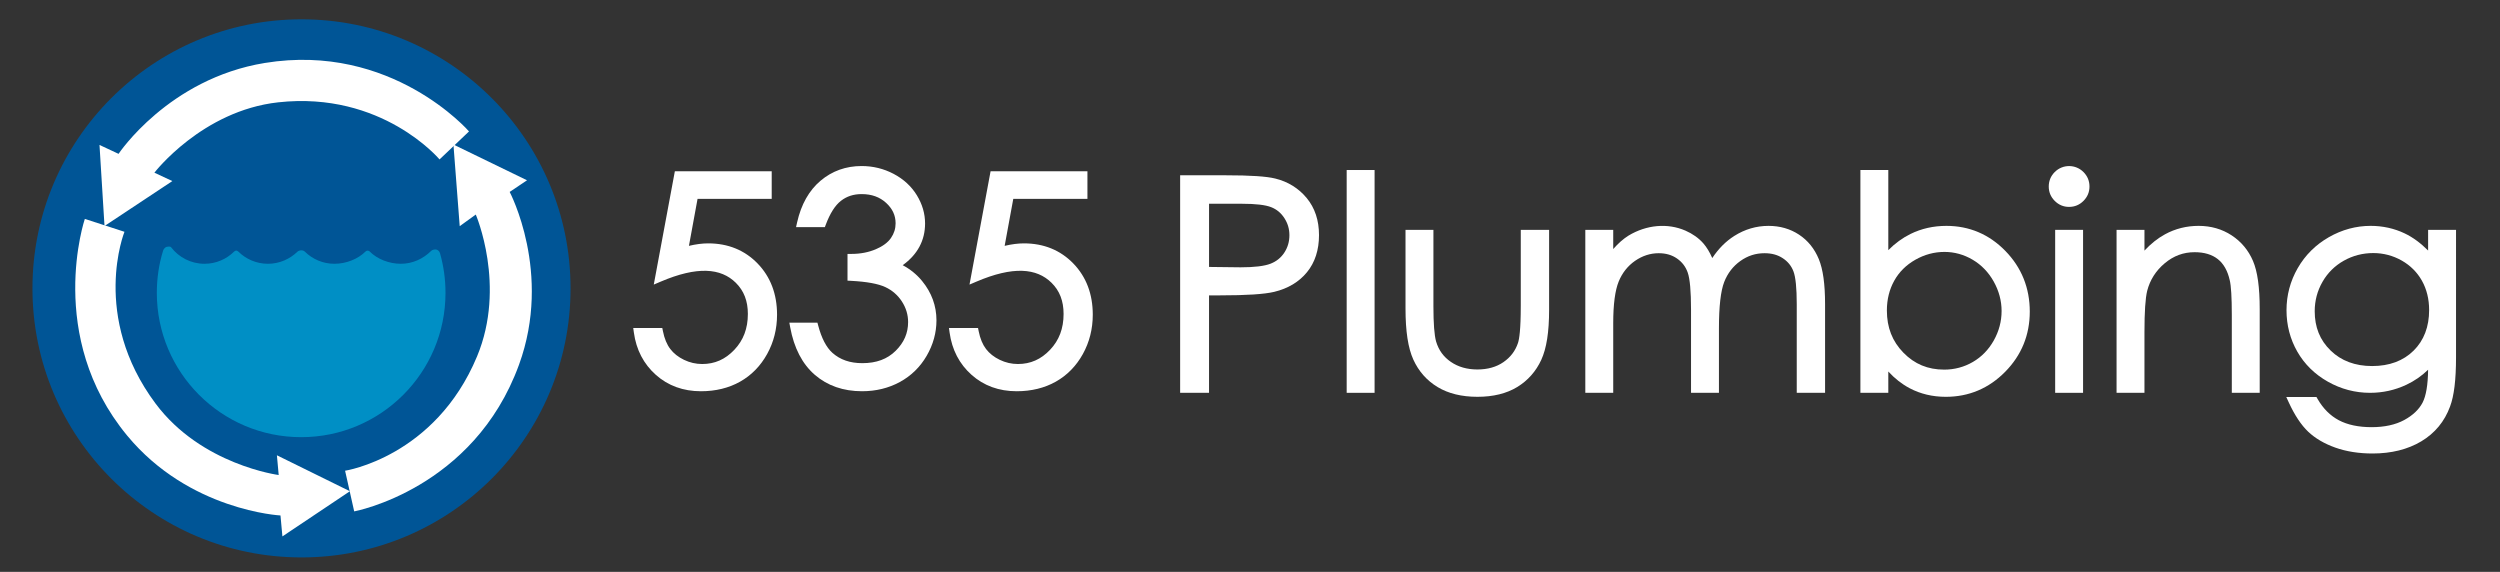 <?xml version="1.0" encoding="UTF-8"?> <!-- Generator: Adobe Illustrator 14.0.0, SVG Export Plug-In . SVG Version: 6.00 Build 43363) --> <svg xmlns="http://www.w3.org/2000/svg" xmlns:xlink="http://www.w3.org/1999/xlink" version="1.1" id="Layer_1" x="0px" y="0px" width="323.5px" height="74px" viewBox="0 0 323.5 74" xml:space="preserve"><rect x="0" y="0" width="323.5" height="74" fill="#333333" stroke="none"/> <path fill="#005596" d="M73.83,37.315c0,19.228-15.587,34.815-34.815,34.815S4.2,56.543,4.2,37.315S19.787,2.5,39.015,2.5 S73.83,18.087,73.83,37.315"></path> <path fill="#FFFFFF" d="M10.977,28.326c0,0-5.128,15.185,5.464,28.021c8.046,9.749,19.854,10.354,19.854,10.354l0.248,2.711 l8.736-5.847l-9.447-4.652l0.231,2.554c0,0-10.011-1.307-15.936-9.251c-8.428-11.303-4.02-22.223-4.02-22.223L10.977,28.326"></path> <path fill="#FFFFFF" d="M45.833,66.174c0,0,15.453-2.859,21.328-18.98c4.335-11.896-1.209-22.359-1.209-22.359l2.246-1.507 l-9.523-4.623l0.813,10.56l2.079-1.501c0,0,3.976,9.216,0.16,18.366c-5.43,13.01-17.072,14.782-17.072,14.782L45.833,66.174"></path> <path fill="#FFFFFF" d="M60.69,17.007c0,0-9.994-11.544-26.422-8.86c-12.476,2.037-18.927,11.761-18.927,11.761l-2.467-1.154 l0.649,10.493l8.776-5.816l-2.32-1.087c0,0,6.17-8.017,16.023-9.104c13.446-1.483,20.875,7.389,20.875,7.389L60.69,17.007"></path> <path fill="#008FC5" d="M56.937,32.768c-0.065-0.261-0.296-0.45-0.501-0.479c-0.114-0.017-0.435-0.03-0.669,0.201 c-1.01,0.993-2.369,1.643-3.897,1.643c-1.504,0-3.04-0.594-4.024-1.58c-0.086-0.09-0.195-0.122-0.275-0.122 c-0.08,0-0.182,0.026-0.275,0.118c-0.985,0.986-2.52,1.584-4.026,1.584c-1.494,0-2.848-0.604-3.832-1.58 c-0.166-0.164-0.412-0.163-0.495-0.163c-0.095,0-0.33,0.061-0.449,0.174c-0.991,0.962-2.332,1.569-3.823,1.569 c-1.496,0-2.849-0.604-3.833-1.58c-0.094-0.093-0.213-0.129-0.271-0.129c-0.057,0-0.177,0.036-0.271,0.129 c-0.984,0.976-2.336,1.58-3.832,1.58c-1.76,0-3.326-0.836-4.319-2.131c-0.127-0.162-0.503-0.074-0.56-0.063 c-0.076,0.015-0.365,0.122-0.488,0.521c-0.529,1.716-0.804,3.544-0.804,5.433c0,10.315,8.361,18.677,18.679,18.677 c10.315,0,18.676-8.362,18.676-18.677C57.648,36.117,57.4,34.396,56.937,32.768"></path> <path fill="#FFFFFF" d="M91.639,31.492c-0.758,0-1.593,0.108-2.491,0.321l1.115-6.077h9.596v-3.577H87.327l-2.729,14.666 l0.884-0.377c4.746-2.026,7.802-1.766,9.734,0.145c1.049,1.035,1.558,2.354,1.558,4.03c0,1.879-0.573,3.398-1.752,4.642 c-1.17,1.237-2.529,1.838-4.156,1.838c-0.816,0-1.607-0.181-2.351-0.54c-0.742-0.357-1.34-0.829-1.779-1.404 c-0.442-0.577-0.762-1.351-0.951-2.3l-0.083-0.413h-3.76l0.081,0.585c0.307,2.227,1.264,4.068,2.842,5.472 c1.582,1.409,3.546,2.123,5.837,2.123c1.9,0,3.605-0.417,5.065-1.239c1.468-0.827,2.645-2.03,3.5-3.575 c0.852-1.538,1.284-3.25,1.284-5.09c0-2.673-0.847-4.902-2.517-6.626C96.359,32.368,94.207,31.492,91.639,31.492"></path> <path fill="#FFFFFF" d="M116.809,34.316c1.923-1.386,2.896-3.2,2.896-5.402c0-1.267-0.359-2.496-1.068-3.654 c-0.707-1.154-1.716-2.083-3-2.761c-1.277-0.673-2.671-1.014-4.143-1.014c-2.033,0-3.822,0.641-5.318,1.904 c-1.488,1.258-2.506,3.066-3.027,5.375l-0.141,0.628h3.73l0.125-0.334c0.546-1.455,1.206-2.489,1.962-3.076 c0.751-0.583,1.624-0.866,2.669-0.866c1.298,0,2.335,0.372,3.173,1.139c0.823,0.754,1.224,1.618,1.224,2.641 c0,0.689-0.194,1.308-0.593,1.892c-0.396,0.582-1.059,1.075-1.969,1.464c-0.938,0.401-1.996,0.604-3.145,0.604h-0.516v3.46 l0.489,0.026c1.997,0.105,3.478,0.377,4.403,0.807c0.895,0.417,1.618,1.046,2.15,1.869c0.531,0.821,0.8,1.713,0.8,2.65 c0,1.435-0.527,2.654-1.612,3.728c-1.086,1.075-2.497,1.597-4.313,1.597c-1.595,0-2.864-0.439-3.877-1.341 c-0.782-0.705-1.398-1.887-1.83-3.516l-0.102-0.383h-3.635l0.112,0.608c0.494,2.679,1.567,4.747,3.191,6.147 c1.63,1.405,3.683,2.118,6.104,2.118c1.789,0,3.433-0.401,4.886-1.191c1.46-0.794,2.629-1.933,3.474-3.387 c0.843-1.449,1.27-2.996,1.27-4.599c0-1.872-0.626-3.586-1.863-5.093C118.632,35.523,117.792,34.838,116.809,34.316"></path> <path fill="#FFFFFF" d="M132.494,31.492c-0.759,0-1.594,0.108-2.492,0.321l1.116-6.077h9.596v-3.577h-12.532l-2.729,14.666 l0.884-0.377c4.746-2.026,7.8-1.766,9.734,0.145c1.048,1.035,1.557,2.353,1.557,4.03c0,1.88-0.572,3.399-1.75,4.642 c-1.171,1.237-2.531,1.838-4.157,1.838c-0.816,0-1.607-0.181-2.351-0.54c-0.743-0.358-1.341-0.83-1.78-1.404 c-0.441-0.577-0.76-1.35-0.95-2.3l-0.083-0.413h-3.76l0.08,0.585c0.308,2.227,1.264,4.068,2.843,5.472 c1.582,1.409,3.546,2.123,5.837,2.123c1.9,0,3.605-0.417,5.065-1.239c1.466-0.826,2.644-2.029,3.501-3.575 c0.851-1.538,1.283-3.25,1.283-5.09c0-2.673-0.847-4.902-2.517-6.626C137.214,32.368,135.062,31.492,132.494,31.492"></path> <path fill="#FFFFFF" d="M165.018,23.103c-1.134-0.283-3.225-0.42-6.392-0.42h-5.916v28.148h3.739v-12.61h1.421 c3.441,0,5.736-0.15,7.015-0.456c1.788-0.431,3.215-1.287,4.242-2.545c1.031-1.262,1.554-2.875,1.554-4.796 c0-1.909-0.536-3.524-1.594-4.8C168.037,24.358,166.667,23.509,165.018,23.103 M166.849,30.433c0,0.837-0.214,1.573-0.653,2.249 c-0.436,0.668-1.019,1.138-1.785,1.44c-0.796,0.312-2.104,0.469-3.88,0.469l-4.081-0.049v-8.175h4.278 c1.756,0,3.022,0.149,3.765,0.443c0.71,0.28,1.267,0.742,1.703,1.411C166.635,28.898,166.849,29.622,166.849,30.433z"></path> <rect x="174.26" y="22" fill="#FFFFFF" width="3.611" height="28.831"></rect> <path fill="#FFFFFF" d="M196.787,39.623c0,3.038-0.196,4.265-0.36,4.757c-0.349,1.033-0.965,1.844-1.883,2.479 c-0.911,0.631-2.045,0.951-3.372,0.951s-2.48-0.329-3.428-0.98c-0.949-0.649-1.574-1.511-1.91-2.629 c-0.232-0.809-0.35-2.349-0.35-4.578v-9.88h-3.611v10.175c0,2.954,0.332,5.119,1.014,6.619c0.686,1.508,1.739,2.701,3.134,3.546 c1.385,0.838,3.121,1.264,5.161,1.264s3.771-0.426,5.145-1.265c1.38-0.844,2.427-2.026,3.113-3.515 c0.682-1.482,1.014-3.597,1.014-6.465V29.743h-3.666V39.623"></path> <path fill="#FFFFFF" d="M232.795,30.364c-1.141-0.754-2.471-1.136-3.952-1.136c-1.576,0-3.067,0.44-4.433,1.305 c-1.092,0.694-2.045,1.652-2.843,2.857c-0.341-0.773-0.728-1.407-1.152-1.894c-0.601-0.688-1.384-1.244-2.321-1.654 c-2.309-1.007-5.036-0.76-7.362,0.643c-0.673,0.418-1.335,1.001-1.981,1.742v-2.484h-3.612v21.088h3.612v-9.013 c0-2.43,0.238-4.243,0.708-5.39c0.457-1.118,1.17-2.019,2.119-2.677c0.947-0.654,1.975-0.986,3.054-0.986 c0.934,0,1.711,0.226,2.379,0.69c0.665,0.465,1.118,1.064,1.384,1.83c0.281,0.808,0.423,2.41,0.423,4.763v10.783h3.612v-8.368 c0-2.799,0.229-4.808,0.68-5.971c0.438-1.127,1.142-2.041,2.089-2.717c0.955-0.68,1.978-1.01,3.128-1.01 c0.934,0,1.71,0.213,2.37,0.652c0.656,0.434,1.105,0.99,1.375,1.698c0.283,0.742,0.426,2.172,0.426,4.251v11.465h3.666V39.366 c0-2.599-0.265-4.508-0.811-5.837C234.799,32.183,233.939,31.118,232.795,30.364"></path> <path fill="#FFFFFF" d="M251.862,29.228c-1.669,0-3.227,0.349-4.629,1.039c-1.032,0.507-1.999,1.21-2.886,2.098V22.001h-3.611v28.83 h3.611v-2.757c0.835,0.908,1.76,1.634,2.762,2.162c1.394,0.738,2.968,1.112,4.678,1.112c2.979,0,5.562-1.088,7.678-3.233 c2.116-2.142,3.188-4.763,3.188-7.791c0-3.062-1.063-5.704-3.158-7.853C257.397,30.319,254.829,29.228,251.862,29.228 M259.006,40.251c0,1.329-0.34,2.609-1.01,3.804c-0.669,1.19-1.579,2.127-2.708,2.783c-1.129,0.658-2.378,0.991-3.713,0.991 c-2.107,0-3.831-0.716-5.27-2.187c-1.441-1.473-2.143-3.261-2.143-5.466c0-1.428,0.322-2.726,0.956-3.859 c0.629-1.127,1.548-2.038,2.729-2.707c1.184-0.671,2.45-1.012,3.764-1.012c1.287,0,2.514,0.339,3.647,1.008 c1.136,0.669,2.054,1.619,2.727,2.822C258.662,37.636,259.006,38.922,259.006,40.251z"></path> <path fill="#FFFFFF" d="M265.881,22.264c-0.514,0.517-0.773,1.147-0.773,1.875c0,0.716,0.26,1.34,0.773,1.855 c0.514,0.517,1.138,0.779,1.853,0.779c0.728,0,1.357-0.262,1.869-0.778c0.515-0.515,0.775-1.139,0.775-1.856 c0-0.728-0.261-1.359-0.774-1.874C268.588,21.24,266.919,21.222,265.881,22.264"></path> <rect x="265.938" y="29.743" fill="#FFFFFF" width="3.61" height="21.088"></rect> <path fill="#FFFFFF" d="M288.774,30.454c-1.241-0.814-2.679-1.227-4.274-1.227c-1.555,0-3.015,0.365-4.34,1.086 c-0.948,0.515-1.84,1.225-2.667,2.116v-2.686h-3.61v21.088h3.61V42.96c0-2.585,0.119-4.379,0.353-5.328 c0.363-1.41,1.129-2.611,2.273-3.568c1.151-0.962,2.415-1.429,3.866-1.429c1.239,0,2.248,0.301,2.998,0.894 c0.75,0.591,1.267,1.502,1.541,2.715c0.182,0.733,0.272,2.248,0.272,4.504v10.083h3.61V39.992c0-2.825-0.285-4.864-0.871-6.231 C290.945,32.383,290.018,31.27,288.774,30.454"></path> <g> <path fill="#FFFFFF" d="M314.199,32.42c-0.975-0.977-1.986-1.718-3.018-2.211c-1.362-0.652-2.849-0.982-4.421-0.982 c-1.89,0-3.712,0.495-5.412,1.469c-1.704,0.976-3.057,2.32-4.021,3.997c-0.964,1.675-1.453,3.508-1.453,5.447 c0,1.938,0.47,3.743,1.397,5.362c0.928,1.623,2.259,2.931,3.959,3.889c1.693,0.956,3.528,1.44,5.456,1.44 c1.643,0,3.219-0.348,4.684-1.035c1.055-0.494,2.001-1.149,2.826-1.953c-0.022,1.958-0.263,3.389-0.714,4.256 c-0.466,0.894-1.268,1.653-2.381,2.256c-1.132,0.612-2.551,0.921-4.214,0.921c-1.691,0-3.119-0.302-4.244-0.898 c-1.112-0.591-2.038-1.517-2.747-2.752l-0.149-0.258h-3.904l0.336,0.73c0.751,1.631,1.589,2.893,2.491,3.755 c0.911,0.866,2.099,1.563,3.529,2.071c1.419,0.504,3.037,0.759,4.809,0.759c2.432,0,4.548-0.526,6.292-1.565 c1.77-1.054,3.027-2.576,3.739-4.518c0.519-1.376,0.771-3.456,0.771-6.359V29.743h-3.612V32.42 M313.398,36.326 c0.617,1.103,0.931,2.38,0.931,3.795c0,2.168-0.677,3.937-2.013,5.256c-1.336,1.321-3.142,1.99-5.362,1.99 c-2.198,0-4.007-0.676-5.374-2.011c-1.385-1.348-2.057-3.012-2.057-5.087c0-1.353,0.336-2.628,1.002-3.791 c0.662-1.16,1.589-2.081,2.754-2.738c1.17-0.66,2.455-0.994,3.821-0.994c1.305,0,2.542,0.325,3.675,0.965 C311.901,34.349,312.784,35.229,313.398,36.326z"></path> </g> </svg> 